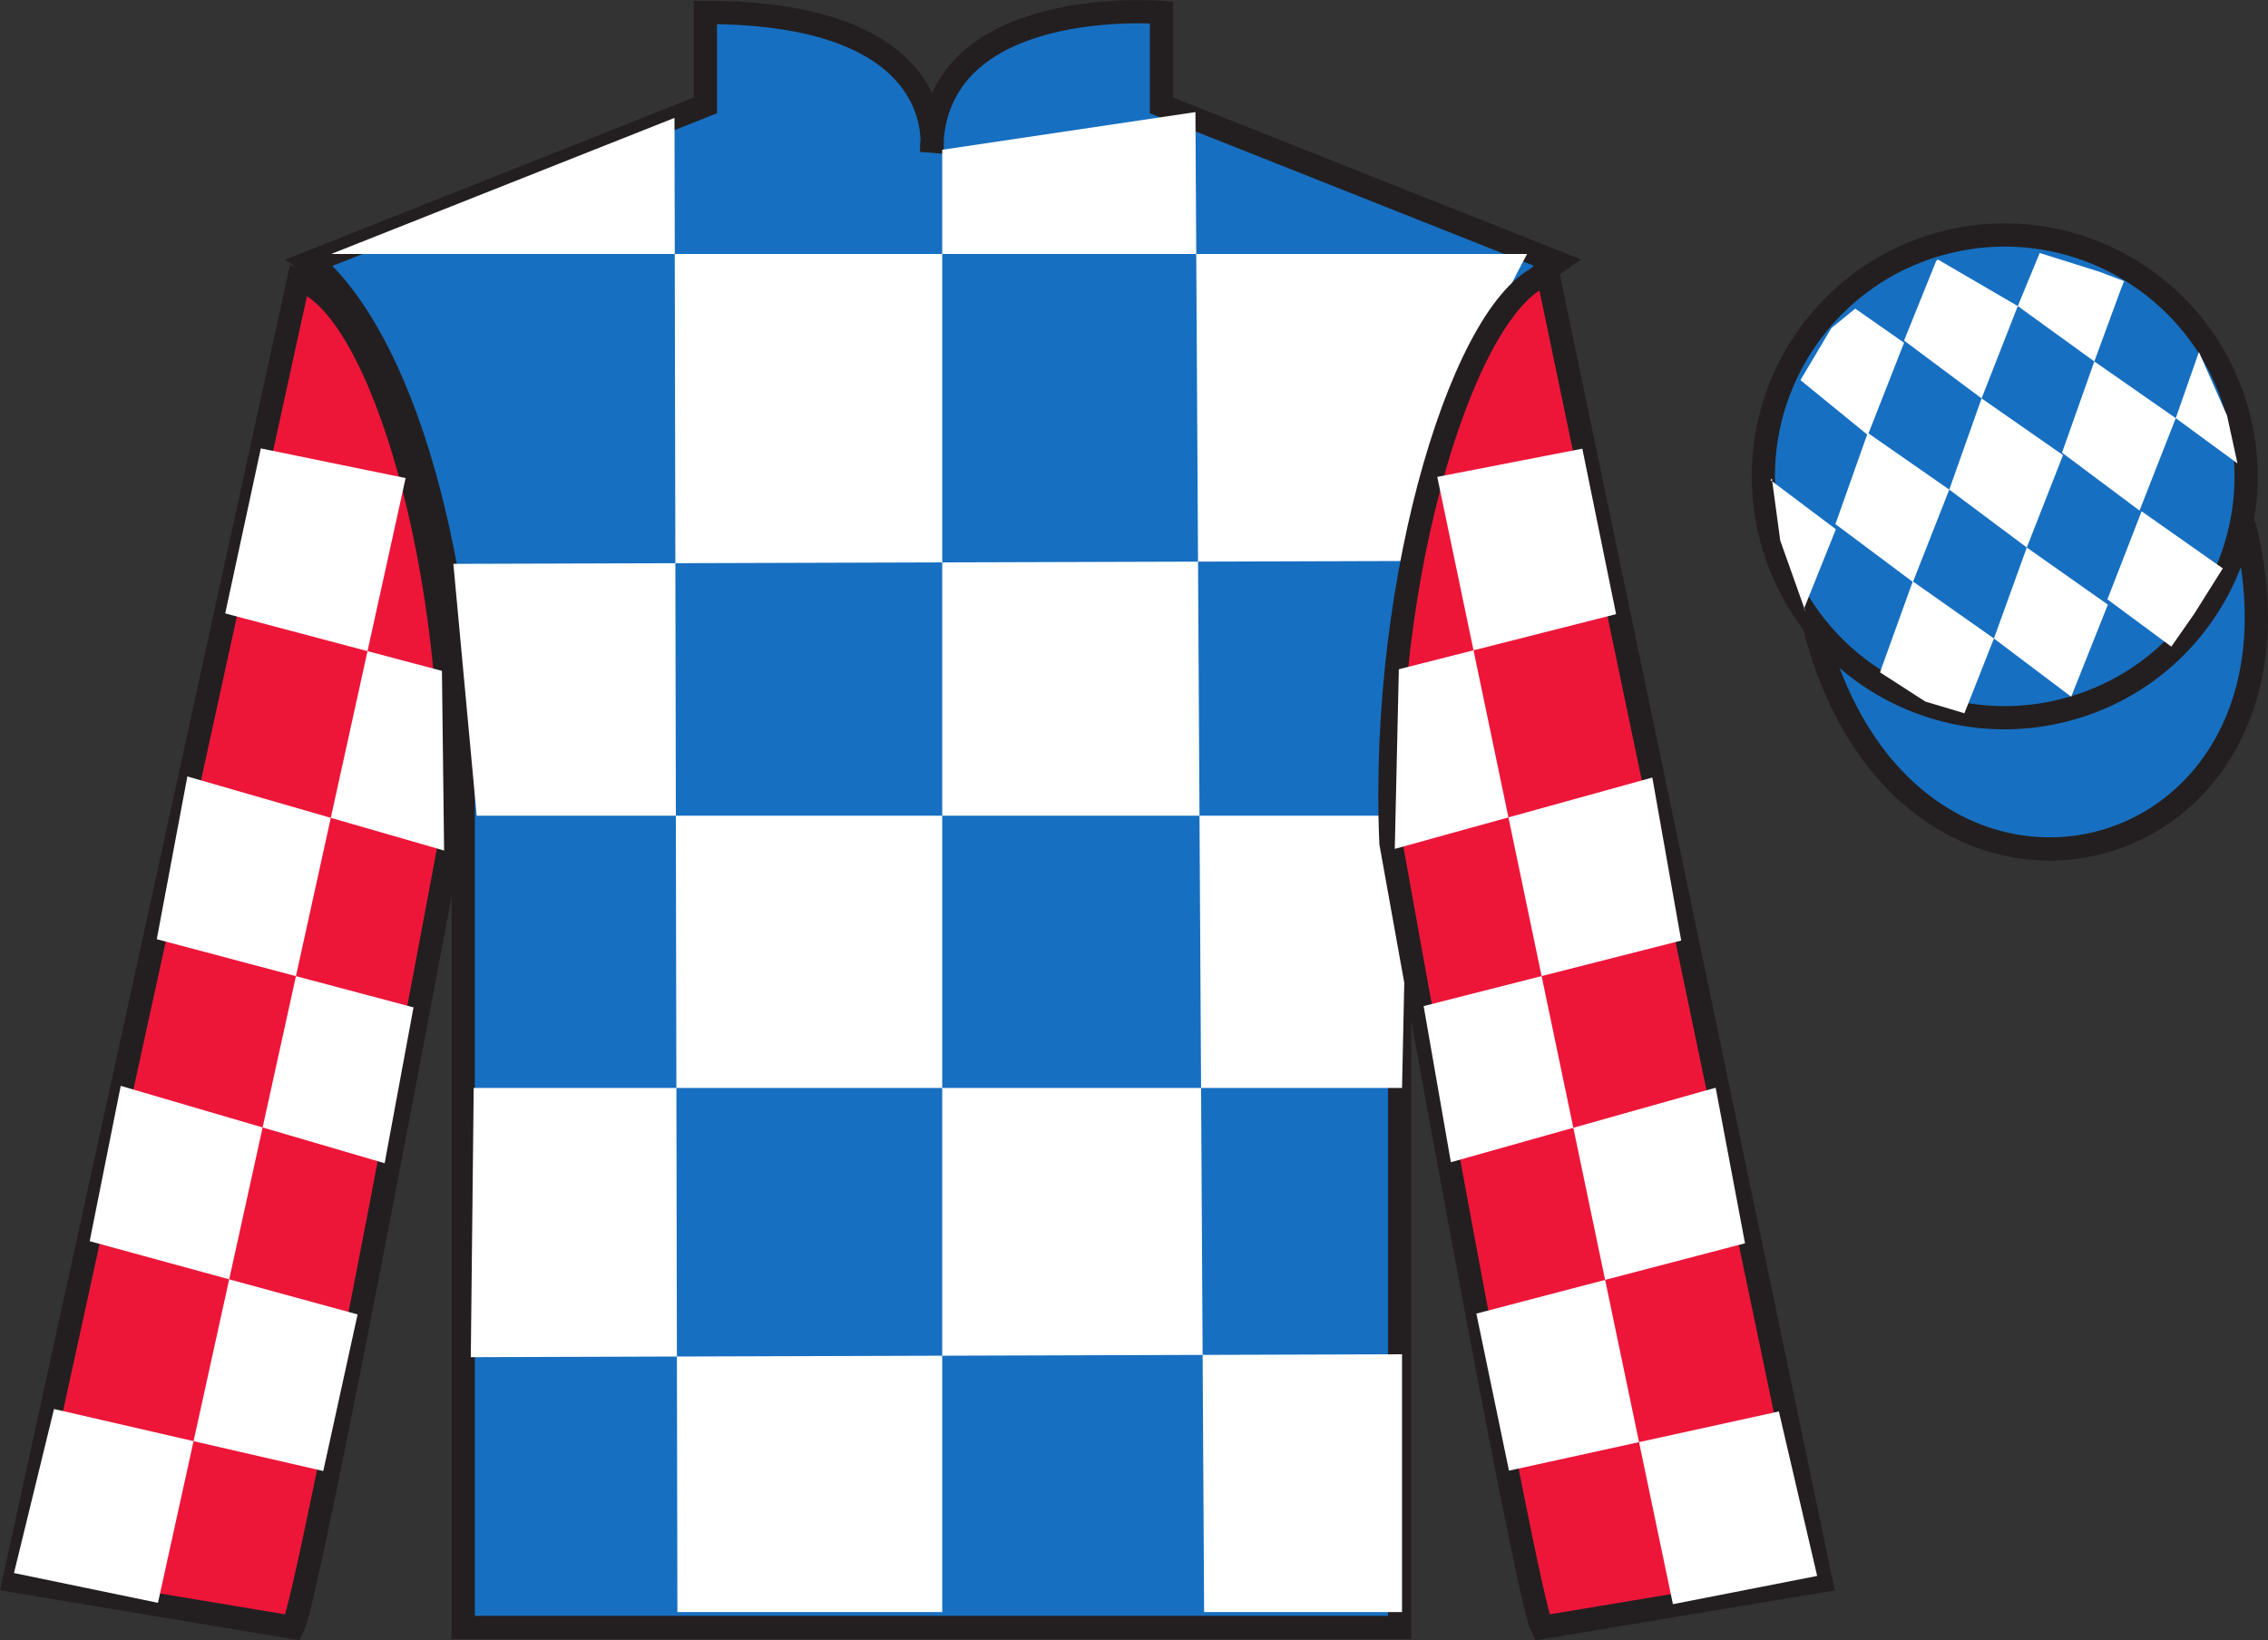 <?xml version="1.0" encoding="UTF-8"?>
<svg xmlns="http://www.w3.org/2000/svg" xmlns:xlink="http://www.w3.org/1999/xlink" width="97.59pt" height="70.59pt" viewBox="0 0 97.59 70.59" version="1.1">
<rect x="0" y="0" width="97.59" height="70.59" fill="#333333" stroke="none"/>
<defs>
<clipPath id="clip1">
  <path d="M 0 0.004 L 0 70.59 L 97.59 70.59 L 97.59 0.004 "/>
</clipPath>
</defs>
<g id="surface0">
<g clip-path="url(#clip1)" clip-rule="nonzero">
<path style="fill-rule:nonzero;fill:rgb(9.02%,43.529%,75.491%);fill-opacity:1;stroke-width:10;stroke-linecap:butt;stroke-linejoin:miter;stroke:rgb(13.73%,12.16%,12.549%);stroke-opacity:1;stroke-miterlimit:4;" d="M 780.703 436.447 C 820.391 280.822 1004.336 328.4 965.547 480.392 " transform="matrix(0.1,0,0,-0.1,0,70.59)"/>
<path style=" stroke:none;fill-rule:nonzero;fill:rgb(9.02%,43.529%,75.491%);fill-opacity:1;" d="M 13.352 11.285 C 13.352 11.285 18.434 14.535 19.934 29.871 C 19.934 29.871 19.934 44.871 19.934 70.035 L 60.227 70.035 L 60.227 29.703 C 60.227 29.703 62.02 14.703 66.977 11.285 L 49.977 4.535 L 49.977 0.535 C 49.977 0.535 40.086 -0.297 40.086 6.535 C 40.086 6.535 41.102 0.535 30.352 0.535 L 30.352 4.535 L 13.352 11.285 "/>
<path style="fill:none;stroke-width:10;stroke-linecap:butt;stroke-linejoin:miter;stroke:rgb(13.73%,12.16%,12.549%);stroke-opacity:1;stroke-miterlimit:4;" d="M 133.516 593.048 C 133.516 593.048 184.336 560.548 199.336 407.189 C 199.336 407.189 199.336 257.189 199.336 5.548 L 602.266 5.548 L 602.266 408.869 C 602.266 408.869 620.195 558.869 669.766 593.048 L 499.766 660.548 L 499.766 700.548 C 499.766 700.548 400.859 708.869 400.859 640.548 C 400.859 640.548 411.016 700.548 303.516 700.548 L 303.516 660.548 L 133.516 593.048 Z M 133.516 593.048 " transform="matrix(0.1,0,0,-0.1,0,70.59)"/>
<path style=" stroke:none;fill-rule:nonzero;fill:rgb(100%,100%,100%);fill-opacity:1;" d="M 29.023 5.074 L 29.148 69.375 L 40.543 69.375 L 40.543 6.445 L 51.438 4.824 L 51.812 69.375 L 60.328 69.375 L 60.328 58.281 L 20.258 58.406 L 20.383 46.82 L 60.328 46.82 L 60.578 35.105 L 20.512 35.105 L 19.508 24.266 L 61.078 24.141 C 61.328 18.844 65.711 10.93 65.711 10.93 L 14.25 10.93 L 29.023 5.074 "/>
<path style=" stroke:none;fill-rule:nonzero;fill:rgb(92.863%,8.783%,22.277%);fill-opacity:1;" d="M 12.602 70.035 C 13.352 68.535 19.352 36.285 19.352 36.285 C 19.852 24.785 16.352 13.035 12.852 12.035 L 0.602 68.035 L 12.602 70.035 "/>
<path style="fill:none;stroke-width:10;stroke-linecap:butt;stroke-linejoin:miter;stroke:rgb(13.73%,12.16%,12.549%);stroke-opacity:1;stroke-miterlimit:4;" d="M 126.016 5.548 C 133.516 20.548 193.516 343.048 193.516 343.048 C 198.516 458.048 163.516 575.548 128.516 585.548 L 6.016 25.548 L 126.016 5.548 Z M 126.016 5.548 " transform="matrix(0.1,0,0,-0.1,0,70.59)"/>
<path style=" stroke:none;fill-rule:nonzero;fill:rgb(92.863%,8.783%,22.277%);fill-opacity:1;" d="M 78.352 68.035 L 66.602 11.785 C 63.102 12.785 59.352 24.785 59.852 36.285 C 59.852 36.285 65.602 68.535 66.352 70.035 L 78.352 68.035 "/>
<path style="fill:none;stroke-width:10;stroke-linecap:butt;stroke-linejoin:miter;stroke:rgb(13.73%,12.16%,12.549%);stroke-opacity:1;stroke-miterlimit:4;" d="M 783.516 25.548 L 666.016 588.048 C 631.016 578.048 593.516 458.048 598.516 343.048 C 598.516 343.048 656.016 20.548 663.516 5.548 L 783.516 25.548 Z M 783.516 25.548 " transform="matrix(0.1,0,0,-0.1,0,70.59)"/>
<path style=" stroke:none;fill-rule:nonzero;fill:rgb(9.02%,43.529%,75.491%);fill-opacity:1;" d="M 88.828 30.562 C 94.387 29.145 97.742 23.492 96.324 17.934 C 94.906 12.375 89.25 9.02 83.691 10.438 C 78.137 11.855 74.781 17.512 76.199 23.07 C 77.617 28.625 83.27 31.98 88.828 30.562 "/>
<path style="fill:none;stroke-width:10;stroke-linecap:butt;stroke-linejoin:miter;stroke:rgb(13.73%,12.16%,12.549%);stroke-opacity:1;stroke-miterlimit:4;" d="M 888.281 400.275 C 943.867 414.455 977.422 470.978 963.242 526.564 C 949.062 582.15 892.5 615.705 836.914 601.525 C 781.367 587.345 747.812 530.783 761.992 475.197 C 776.172 419.65 832.695 386.095 888.281 400.275 Z M 888.281 400.275 " transform="matrix(0.1,0,0,-0.1,0,70.59)"/>
<path style=" stroke:none;fill-rule:nonzero;fill:rgb(100%,100%,100%);fill-opacity:1;" d="M 11.223 19.297 L 17.453 20.574 L 6.797 68.977 L 0.602 67.695 L 2.324 60.637 L 13.91 63.305 L 15.387 56.566 L 3.859 53.414 L 5.195 46.73 L 16.551 50.059 L 17.793 43.352 L 6.746 40.418 L 8.062 33.414 L 19.109 36.602 L 19.016 28.871 L 9.691 26.398 L 11.223 19.297 "/>
<path style=" stroke:none;fill-rule:nonzero;fill:rgb(100%,100%,100%);fill-opacity:1;" d="M 68.086 19.309 L 61.844 20.523 L 71.984 69.035 L 78.191 67.82 L 76.543 60.742 L 64.93 63.289 L 63.527 56.531 L 75.086 53.504 L 73.824 46.809 L 62.43 50.016 L 61.258 43.297 L 72.34 40.477 L 71.098 33.461 L 60.016 36.531 L 60.191 28.801 L 69.539 26.43 L 68.086 19.309 "/>
<path style=" stroke:none;fill-rule:nonzero;fill:rgb(100%,100%,100%);fill-opacity:1;" d="M 79.828 13.281 L 78.801 14.121 L 77.473 16.359 L 80.371 18.723 L 81.93 14.75 L 79.828 13.281 "/>
<path style=" stroke:none;fill-rule:nonzero;fill:rgb(100%,100%,100%);fill-opacity:1;" d="M 83.52 11.246 L 83.383 11.168 L 83.309 11.238 L 81.93 14.656 L 85.266 17.145 L 86.824 13.172 L 83.52 11.246 "/>
<path style=" stroke:none;fill-rule:nonzero;fill:rgb(100%,100%,100%);fill-opacity:1;" d="M 90.359 11.703 L 87.766 10.887 L 86.824 13.172 L 90.117 15.555 L 91.273 12.41 L 91.398 12.098 L 90.359 11.703 "/>
<path style=" stroke:none;fill-rule:nonzero;fill:rgb(100%,100%,100%);fill-opacity:1;" d="M 80.367 18.629 L 78.977 22.555 L 82.312 25.047 L 83.875 21.07 L 80.367 18.629 "/>
<path style=" stroke:none;fill-rule:nonzero;fill:rgb(100%,100%,100%);fill-opacity:1;" d="M 85.266 17.145 L 83.875 21.07 L 87.211 23.562 L 88.77 19.586 L 85.266 17.145 "/>
<path style=" stroke:none;fill-rule:nonzero;fill:rgb(100%,100%,100%);fill-opacity:1;" d="M 90.117 15.555 L 88.727 19.48 L 92.062 21.973 L 93.621 17.996 L 90.117 15.555 "/>
<path style=" stroke:none;fill-rule:nonzero;fill:rgb(100%,100%,100%);fill-opacity:1;" d="M 82.305 25.02 L 80.895 28.934 L 82.844 30.191 L 84.527 30.695 L 85.797 27.477 L 82.305 25.02 "/>
<path style=" stroke:none;fill-rule:nonzero;fill:rgb(100%,100%,100%);fill-opacity:1;" d="M 87.211 23.562 L 85.797 27.477 L 89.121 29.984 L 90.699 26.02 L 87.211 23.562 "/>
<path style=" stroke:none;fill-rule:nonzero;fill:rgb(100%,100%,100%);fill-opacity:1;" d="M 92.152 22.004 L 90.68 25.793 L 93.43 27.828 L 94.414 26.418 L 95.645 24.461 L 92.152 22.004 "/>
<path style=" stroke:none;fill-rule:nonzero;fill:rgb(100%,100%,100%);fill-opacity:1;" d="M 76.18 20.66 L 76.242 20.598 L 76.602 23.262 L 77.688 26.316 L 77.625 26.191 L 78.996 22.777 L 76.18 20.66 "/>
<path style=" stroke:none;fill-rule:nonzero;fill:rgb(100%,100%,100%);fill-opacity:1;" d="M 94.617 15.148 L 94.617 15.148 L 93.621 17.996 L 96.277 19.945 L 95.828 17.887 L 94.617 15.148 "/>
</g>
</g>
</svg>
